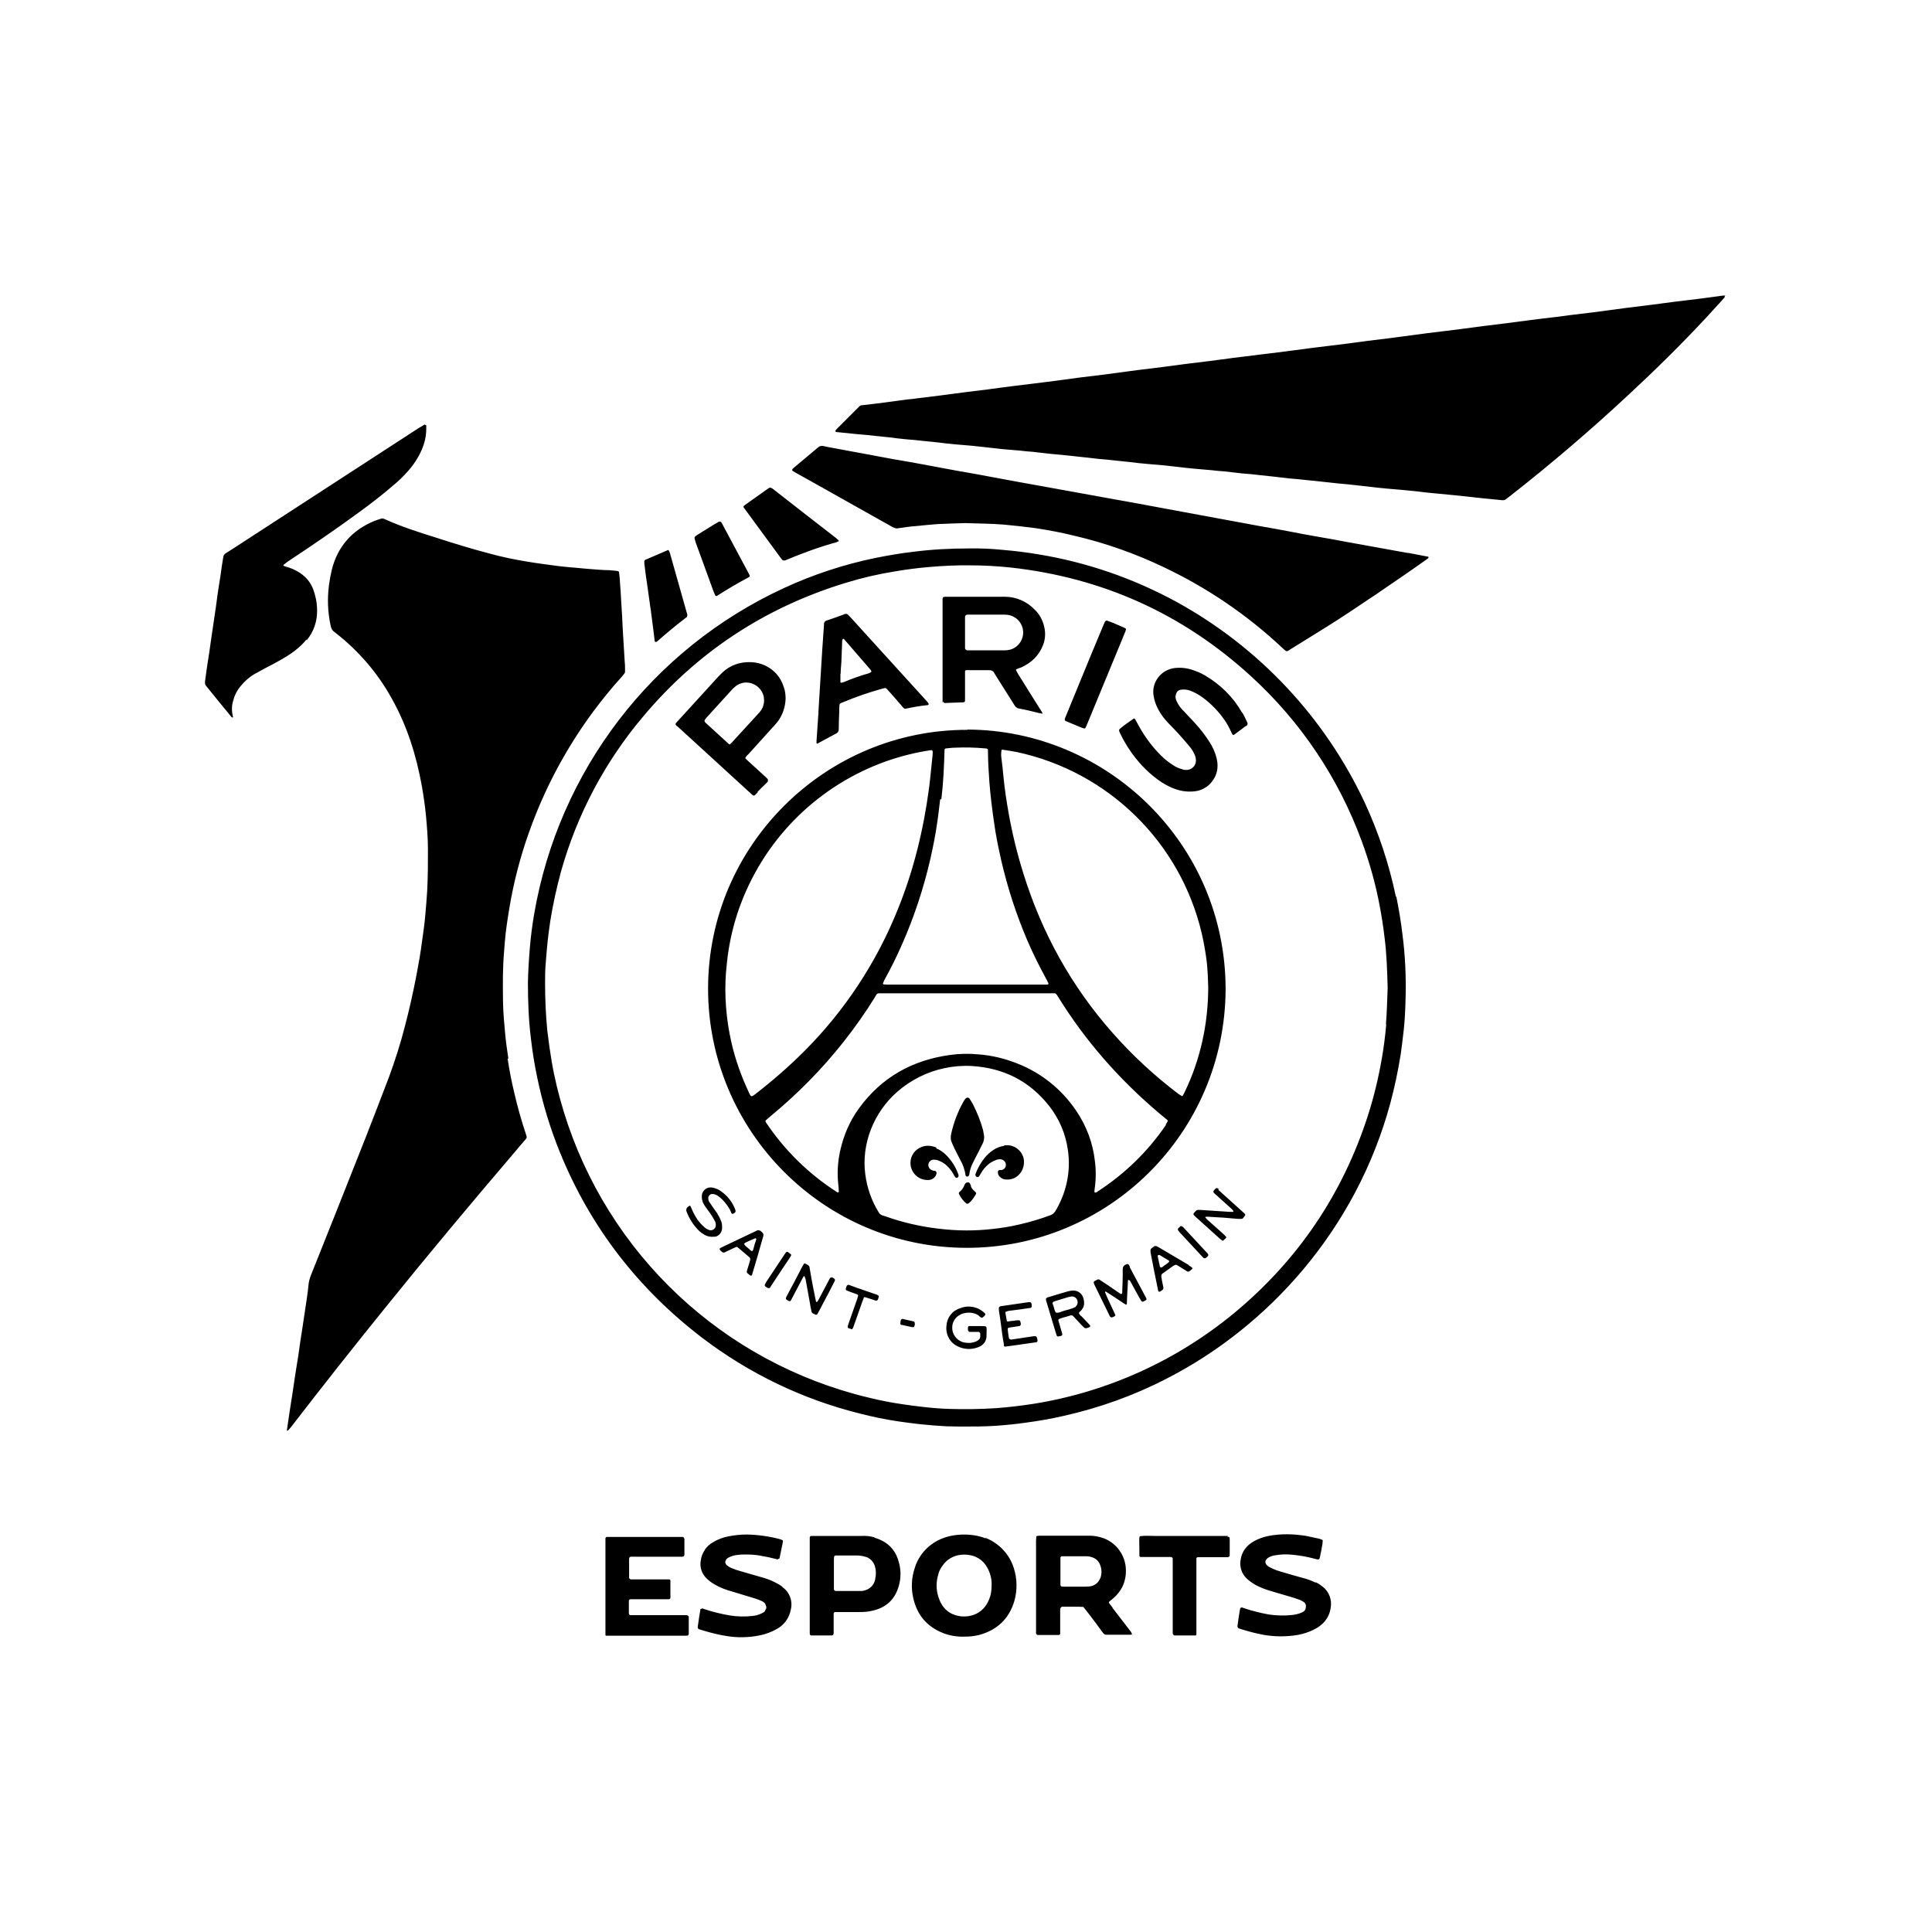 <svg viewBox="0 0 80 80" fill="none" xmlns="http://www.w3.org/2000/svg"><g clip-path="url(#clip0_1240_16639_psg)"><path d="M71.46 12.23C71.46 12.23 71.38 12.23 71.34 12.241C71.02 12.28 70.69 12.331 70.37 12.37C70.04 12.411 69.7 12.45 69.37 12.491C69.04 12.53 68.72 12.581 68.39 12.62C68.06 12.661 67.74 12.7 67.41 12.741C67.26 12.761 67.11 12.78 66.96 12.8C66.63 12.841 66.31 12.89 65.98 12.931C65.65 12.97 65.33 13.011 65 13.05C64.62 13.101 64.25 13.15 63.87 13.191L63.39 13.251C63.06 13.29 62.74 13.341 62.41 13.38C62.08 13.421 61.76 13.46 61.43 13.501C61.1 13.54 60.78 13.591 60.45 13.63C59.99 13.691 59.53 13.741 59.07 13.8C58.92 13.82 58.77 13.841 58.62 13.861C58.29 13.9 57.97 13.95 57.64 13.991C57.31 14.03 56.99 14.07 56.66 14.111C56.33 14.15 56.01 14.2 55.68 14.241C55.22 14.3 54.76 14.351 54.3 14.411C53.84 14.47 53.38 14.53 52.92 14.591C52.46 14.65 52 14.7 51.54 14.761C51.38 14.78 51.22 14.8 51.06 14.82C50.73 14.861 50.41 14.911 50.08 14.95C49.75 14.991 49.43 15.03 49.1 15.07C48.77 15.111 48.45 15.161 48.12 15.2C47.79 15.241 47.47 15.28 47.14 15.32C46.99 15.341 46.84 15.361 46.69 15.38C46.36 15.421 46.04 15.47 45.71 15.511C45.38 15.55 45.06 15.591 44.73 15.63C44.28 15.691 43.83 15.751 43.38 15.81C42.93 15.87 42.46 15.921 42 15.98C41.84 16 41.68 16.02 41.52 16.041C41.33 16.07 41.14 16.09 40.94 16.12C40.61 16.16 40.29 16.201 39.96 16.241C39.63 16.28 39.31 16.331 38.98 16.37C38.65 16.41 38.33 16.451 38 16.491C37.86 16.511 37.72 16.53 37.57 16.541C37.24 16.581 36.92 16.631 36.59 16.671C36.29 16.71 35.99 16.75 35.69 16.78C35.65 16.78 35.61 16.8 35.58 16.831C35.56 16.851 35.53 16.881 35.51 16.901L34.67 17.741C34.67 17.741 34.62 17.791 34.6 17.82C34.6 17.831 34.59 17.851 34.6 17.87C34.6 17.881 34.62 17.89 34.64 17.89C34.93 17.921 35.23 17.951 35.52 17.98C35.76 18 36.01 18.02 36.25 18.05C36.44 18.07 36.64 18.09 36.83 18.11C37.07 18.14 37.29 18.171 37.53 18.191C37.77 18.21 38.02 18.23 38.26 18.261C38.45 18.28 38.65 18.3 38.84 18.32C39.08 18.351 39.33 18.381 39.57 18.401C39.8 18.421 40.04 18.441 40.27 18.46C40.45 18.48 40.64 18.5 40.82 18.52C41.06 18.541 41.31 18.581 41.55 18.601C41.79 18.62 42.02 18.64 42.25 18.66C42.43 18.68 42.6 18.701 42.78 18.71C43.01 18.741 43.24 18.761 43.48 18.791C43.72 18.811 43.97 18.84 44.21 18.86C44.39 18.881 44.58 18.901 44.76 18.921C44.99 18.941 45.22 18.971 45.46 19C45.7 19.02 45.95 19.041 46.19 19.07C46.38 19.09 46.58 19.11 46.77 19.131C47.01 19.16 47.26 19.191 47.5 19.21C47.74 19.23 47.97 19.25 48.2 19.27C48.38 19.291 48.57 19.311 48.75 19.331C48.99 19.36 49.24 19.39 49.48 19.41C49.71 19.43 49.95 19.451 50.18 19.471C50.36 19.491 50.53 19.511 50.71 19.52C50.94 19.55 51.17 19.57 51.41 19.601C51.65 19.62 51.9 19.64 52.14 19.671C52.32 19.691 52.51 19.71 52.69 19.73C52.92 19.761 53.15 19.78 53.39 19.811C53.63 19.831 53.88 19.851 54.12 19.881C54.31 19.901 54.51 19.921 54.7 19.941C54.94 19.971 55.19 19.991 55.43 20.02C55.66 20.041 55.9 20.061 56.13 20.09C56.31 20.11 56.5 20.131 56.68 20.151C56.92 20.18 57.17 20.21 57.41 20.23C57.64 20.25 57.88 20.27 58.11 20.291C58.28 20.311 58.45 20.32 58.61 20.34C58.85 20.37 59.09 20.401 59.34 20.421C59.58 20.441 59.83 20.471 60.07 20.491C60.26 20.511 60.46 20.53 60.65 20.55C60.89 20.581 61.14 20.601 61.38 20.631C61.65 20.66 61.92 20.68 62.18 20.71C62.25 20.721 62.32 20.71 62.37 20.66C62.41 20.631 62.45 20.601 62.49 20.57C64.19 19.241 65.83 17.84 67.41 16.37C68.53 15.331 69.63 14.251 70.67 13.13C70.88 12.9 71.09 12.671 71.3 12.441C71.33 12.4 71.37 12.361 71.4 12.331C71.42 12.3 71.43 12.271 71.42 12.261C71.4 12.261 71.39 12.261 71.37 12.261L71.46 12.23ZM58.31 22.901L57.09 22.68L55.82 22.451C55.41 22.37 55.01 22.3 54.6 22.23C54.19 22.16 53.77 22.081 53.36 22C52.95 21.921 52.55 21.851 52.14 21.78C51.71 21.701 51.28 21.62 50.85 21.541L49.65 21.32L48.36 21.081L47.17 20.86L45.9 20.631L44.68 20.41L43.41 20.18C43 20.11 42.6 20.03 42.19 19.96C41.78 19.881 41.36 19.811 40.95 19.73C40.54 19.651 40.14 19.581 39.73 19.511C39.22 19.421 38.72 19.32 38.22 19.23C37.81 19.151 37.39 19.081 36.98 19.011C36.56 18.93 36.15 18.86 35.74 18.78C35.33 18.701 34.91 18.631 34.5 18.55C34.37 18.53 34.24 18.5 34.1 18.471C34.02 18.451 33.93 18.471 33.87 18.53C33.85 18.55 33.83 18.561 33.81 18.581L32.88 19.36C32.88 19.36 32.83 19.401 32.81 19.43C32.8 19.451 32.8 19.471 32.81 19.491C32.86 19.52 32.91 19.55 32.96 19.581C33.67 19.98 34.38 20.37 35.08 20.77C35.68 21.11 36.28 21.441 36.88 21.78C36.93 21.811 36.98 21.84 37.04 21.86C37.07 21.87 37.1 21.881 37.14 21.881C37.41 21.84 37.68 21.8 37.97 21.78C38.25 21.75 38.54 21.721 38.83 21.701C39.22 21.68 39.62 21.671 39.97 21.66C40.52 21.68 41.04 21.68 41.55 21.721C41.99 21.761 42.44 21.811 42.88 21.87C43.42 21.951 43.94 22.05 44.47 22.18C45.76 22.48 47.01 22.921 48.2 23.491C49.99 24.34 51.64 25.46 53.09 26.82C53.14 26.87 53.19 26.91 53.24 26.951C53.26 26.96 53.29 26.971 53.31 26.96C53.36 26.93 53.41 26.91 53.46 26.87C53.95 26.561 54.45 26.261 54.94 25.951C55.55 25.57 56.15 25.171 56.74 24.77C56.89 24.671 57.05 24.57 57.2 24.46C57.83 24.03 58.46 23.601 59.09 23.151C59.11 23.14 59.13 23.12 59.15 23.101C59.15 23.101 59.15 23.09 59.15 23.081C59.15 23.061 59.15 23.05 59.13 23.05C58.85 23 58.57 22.941 58.29 22.89L58.31 22.901ZM12.7 26.511C12.99 26.16 13.14 25.721 13.13 25.27C13.13 24.971 13.07 24.68 12.97 24.401C12.88 24.171 12.74 23.971 12.54 23.811C12.37 23.671 12.17 23.57 11.96 23.5C11.89 23.48 11.82 23.46 11.74 23.43C11.74 23.43 11.73 23.39 11.74 23.39C11.8 23.34 11.86 23.3 11.92 23.25C12.92 22.59 13.9 21.921 14.87 21.21C15.35 20.86 15.83 20.491 16.28 20.101C16.5 19.921 16.71 19.721 16.9 19.5C17.13 19.241 17.32 18.951 17.46 18.631C17.58 18.36 17.65 18.061 17.65 17.761C17.65 17.741 17.65 17.68 17.65 17.62C17.65 17.62 17.65 17.62 17.65 17.61C17.65 17.601 17.63 17.61 17.62 17.601C17.61 17.601 17.61 17.581 17.59 17.581C17.59 17.581 17.59 17.581 17.58 17.581C17.51 17.62 17.44 17.671 17.36 17.71L10.2 22.36C9.91 22.55 9.62 22.741 9.33 22.921C9.29 22.951 9.26 22.991 9.25 23.041C9.23 23.171 9.21 23.291 9.19 23.41C9.15 23.701 9.11 23.991 9.06 24.28C9.04 24.41 9.02 24.55 9 24.68C8.98 24.831 8.96 24.98 8.94 25.131C8.88 25.541 8.82 25.951 8.76 26.351C8.7 26.78 8.64 27.201 8.57 27.631C8.54 27.82 8.52 28.02 8.49 28.21C8.48 28.291 8.49 28.36 8.55 28.421C8.89 28.84 9.23 29.261 9.57 29.671C9.58 29.691 9.61 29.71 9.63 29.71C9.66 29.71 9.65 29.671 9.64 29.651C9.59 29.441 9.59 29.21 9.66 29C9.72 28.77 9.83 28.561 9.99 28.381C10.14 28.201 10.32 28.041 10.52 27.921C10.67 27.84 10.81 27.761 10.96 27.68C11.19 27.561 11.42 27.441 11.65 27.311C11.84 27.201 12.03 27.081 12.2 26.951C12.38 26.811 12.55 26.66 12.69 26.48L12.7 26.511ZM32.39 65.701C32.3 65.63 32.21 65.581 32.11 65.531C31.94 65.441 31.76 65.371 31.57 65.32L30.7 65.07C30.55 65.031 30.41 64.981 30.27 64.921C30.2 64.891 30.14 64.85 30.08 64.8C30.06 64.781 30.05 64.751 30.04 64.721C30.04 64.71 30.03 64.701 30.03 64.68C30.03 64.66 30.04 64.641 30.05 64.63C30.05 64.611 30.06 64.581 30.08 64.561C30.1 64.54 30.12 64.531 30.14 64.51C30.21 64.471 30.28 64.441 30.35 64.421C30.46 64.391 30.58 64.38 30.7 64.371C31 64.361 31.31 64.371 31.6 64.441C31.8 64.471 31.99 64.52 32.19 64.57C32.19 64.57 32.19 64.57 32.2 64.57C32.22 64.57 32.23 64.55 32.25 64.54C32.26 64.54 32.28 64.54 32.28 64.52C32.31 64.371 32.34 64.221 32.37 64.081C32.39 64.001 32.4 63.92 32.42 63.831C32.42 63.8 32.42 63.781 32.39 63.77C32.34 63.751 32.3 63.73 32.25 63.721C31.82 63.611 31.37 63.55 30.92 63.541C30.66 63.541 30.4 63.571 30.15 63.62C29.94 63.66 29.73 63.74 29.54 63.85C29.54 63.85 29.54 63.85 29.53 63.861C29.39 63.931 29.28 64.04 29.19 64.16C29.19 64.16 29.19 64.16 29.19 64.171C29.1 64.3 29.04 64.451 29.02 64.6C28.96 64.891 29.06 65.18 29.28 65.38C29.39 65.481 29.51 65.57 29.65 65.641C29.85 65.751 30.06 65.831 30.28 65.891C30.61 65.99 30.94 66.091 31.27 66.191C31.37 66.221 31.46 66.26 31.55 66.3C31.6 66.32 31.65 66.361 31.69 66.41C31.69 66.421 31.69 66.43 31.7 66.451C31.72 66.49 31.74 66.54 31.73 66.591C31.73 66.611 31.71 66.63 31.7 66.65C31.68 66.691 31.67 66.731 31.64 66.751C31.58 66.79 31.51 66.82 31.44 66.85C31.36 66.88 31.28 66.9 31.19 66.91C30.86 66.951 30.53 66.941 30.21 66.891C29.87 66.831 29.53 66.751 29.2 66.641C29.16 66.63 29.12 66.611 29.08 66.6C29.08 66.6 29.07 66.6 29.06 66.6C29.06 66.6 29.06 66.611 29.04 66.621C29.02 66.621 29.01 66.621 29 66.63C29 66.63 29 66.65 29 66.66C28.98 66.76 28.97 66.861 28.95 66.96C28.93 67.1 28.91 67.24 28.89 67.38C28.89 67.41 28.91 67.451 28.94 67.46C29 67.481 29.07 67.501 29.13 67.52C29.43 67.611 29.75 67.691 30.06 67.74C30.52 67.82 30.99 67.811 31.44 67.721C31.7 67.671 31.94 67.581 32.17 67.451C32.48 67.281 32.69 66.981 32.75 66.63C32.83 66.281 32.69 65.921 32.4 65.721L32.39 65.701ZM28.43 66.88C28.36 66.88 28.3 66.88 28.23 66.88H26.33C26.26 66.88 26.18 66.88 26.11 66.88C26.08 66.88 26.05 66.861 26.04 66.82V66.26C26.04 66.26 26.08 66.221 26.1 66.221C26.18 66.221 26.25 66.221 26.33 66.221H27.52C27.58 66.221 27.64 66.221 27.7 66.221C27.73 66.221 27.76 66.191 27.76 66.16C27.76 65.971 27.76 65.77 27.76 65.581C27.76 65.54 27.76 65.501 27.76 65.451C27.76 65.421 27.74 65.4 27.71 65.4C27.66 65.4 27.61 65.4 27.56 65.4H26.12C26.12 65.4 26.06 65.38 26.05 65.341C26.05 65.3 26.05 65.26 26.05 65.21V64.76C26.05 64.41 26.01 64.46 26.37 64.46H28.24C28.31 64.46 28.34 64.43 28.34 64.371V63.711C28.34 63.7 28.32 63.7 28.32 63.691C28.31 63.67 28.31 63.641 28.28 63.641C28.25 63.641 28.21 63.641 28.18 63.641H25.25C25.25 63.641 25.16 63.641 25.12 63.641C25.1 63.641 25.08 63.67 25.07 63.691C25.07 63.761 25.07 63.821 25.07 63.891C25.07 64.49 25.07 65.091 25.07 65.68V67.52C25.07 67.581 25.07 67.641 25.07 67.701C25.07 67.721 25.09 67.731 25.1 67.731C25.16 67.731 25.22 67.731 25.28 67.731H28.41C28.49 67.731 28.52 67.71 28.52 67.63V66.99C28.52 66.99 28.52 66.96 28.52 66.941C28.51 66.921 28.49 66.9 28.47 66.891L28.43 66.88ZM32.35 23.131C32.35 23.131 32.38 23.171 32.4 23.191C32.42 23.201 32.45 23.21 32.47 23.21C32.49 23.21 32.5 23.21 32.52 23.201C33.21 22.91 33.92 22.651 34.64 22.451C34.67 22.441 34.7 22.421 34.73 22.41C34.73 22.41 34.73 22.401 34.73 22.39C34.73 22.39 34.73 22.39 34.73 22.381C34.69 22.34 34.66 22.311 34.62 22.28C33.76 21.61 32.9 20.951 32.05 20.28C32.02 20.25 31.98 20.23 31.95 20.21C31.94 20.21 31.92 20.201 31.9 20.191C31.88 20.191 31.87 20.191 31.85 20.201C31.83 20.21 31.81 20.23 31.79 20.241L30.86 20.901C30.86 20.901 30.82 20.93 30.8 20.951C30.78 20.971 30.78 21 30.8 21.02C30.8 21.03 30.82 21.05 30.83 21.061L32.37 23.16L32.35 23.131ZM21.05 43.831C21 43.501 20.95 43.16 20.92 42.831C20.88 42.401 20.84 41.971 20.83 41.541C20.82 40.84 20.81 40.141 20.87 39.441C20.89 39.17 20.91 38.901 20.94 38.63C21 38.141 21.08 37.651 21.17 37.16C21.37 36.13 21.65 35.13 22.02 34.151C22.65 32.461 23.52 30.87 24.59 29.43C24.95 28.951 25.33 28.48 25.73 28.041C25.78 27.98 25.81 27.951 25.83 27.921C25.9 27.84 25.88 27.831 25.88 27.631C25.88 27.561 25.88 27.491 25.87 27.43C25.84 26.991 25.82 26.561 25.79 26.12C25.77 25.701 25.75 25.28 25.72 24.86C25.71 24.61 25.69 24.36 25.67 24.101C25.67 23.98 25.65 23.87 25.64 23.75C25.64 23.66 25.62 23.651 25.54 23.64C25.44 23.631 25.34 23.62 25.24 23.61C25.09 23.61 24.94 23.601 24.79 23.59C24.48 23.57 24.17 23.541 23.86 23.511C23.62 23.491 23.37 23.471 23.13 23.441C22.7 23.381 22.28 23.331 21.86 23.261C21.31 23.171 20.77 23.061 20.23 22.91C19.51 22.721 18.79 22.5 18.08 22.27C17.35 22.041 16.62 21.811 15.92 21.491C15.87 21.471 15.82 21.46 15.77 21.48C15.67 21.511 15.58 21.541 15.48 21.581C15.03 21.77 14.65 22.03 14.36 22.37C14.07 22.701 13.86 23.11 13.74 23.59C13.69 23.8 13.65 24.02 13.62 24.241C13.55 24.791 13.57 25.351 13.69 25.901C13.71 25.98 13.72 26.02 13.74 26.05C13.77 26.101 13.8 26.14 13.9 26.21C14.85 26.951 15.64 27.87 16.22 28.921C16.86 30.061 17.24 31.28 17.47 32.56C17.54 32.971 17.6 33.37 17.64 33.791C17.68 34.24 17.72 34.7 17.72 35.151C17.72 35.721 17.72 36.291 17.69 36.87C17.67 37.211 17.64 37.55 17.61 37.901C17.58 38.251 17.53 38.6 17.48 38.95C17.42 39.42 17.34 39.88 17.25 40.35C17.11 41.081 16.95 41.8 16.76 42.52C16.58 43.221 16.36 43.91 16.11 44.59C15.78 45.45 15.45 46.321 15.11 47.181C14.37 49.05 13.63 50.92 12.88 52.791C12.82 52.941 12.78 53.09 12.77 53.251C12.75 53.431 12.73 53.62 12.7 53.8C12.64 54.2 12.58 54.6 12.52 55.001C12.46 55.38 12.4 55.77 12.35 56.151C12.33 56.281 12.31 56.401 12.29 56.52C12.23 56.891 12.17 57.27 12.12 57.641C12.08 57.91 12.03 58.191 11.99 58.471C11.95 58.721 11.92 58.971 11.88 59.221C11.88 59.221 11.88 59.23 11.88 59.24C11.9 59.24 11.92 59.24 11.93 59.23C11.99 59.17 12.04 59.1 12.09 59.041C13.36 57.391 14.65 55.761 15.96 54.141C17.71 51.971 19.5 49.831 21.31 47.711C21.46 47.531 21.61 47.35 21.77 47.17C21.81 47.13 21.82 47.081 21.8 47.031C21.6 46.441 21.43 45.84 21.29 45.23C21.18 44.77 21.09 44.31 21.02 43.84L21.05 43.831ZM57.8 37.13C57.52 35.781 57.08 34.461 56.5 33.211C54.85 29.701 52.13 26.8 48.73 24.93C46.94 23.951 45 23.28 42.98 22.951C42.5 22.87 42.01 22.811 41.53 22.77C41.06 22.721 40.58 22.701 40.11 22.71C39.34 22.71 38.57 22.75 37.8 22.851C37.28 22.91 36.77 23 36.26 23.101C34.95 23.37 33.67 23.791 32.46 24.351C27 26.87 23.14 31.91 22.12 37.84C22.04 38.3 21.98 38.77 21.94 39.24C21.9 39.73 21.87 40.211 21.86 40.7C21.86 41.48 21.89 42.27 21.99 43.05C22.05 43.581 22.14 44.12 22.25 44.641C22.47 45.7 22.79 46.751 23.2 47.751C24.46 50.831 26.43 53.37 29.07 55.391C31.01 56.87 33.23 57.941 35.6 58.531C36.14 58.67 36.68 58.781 37.23 58.861C37.51 58.901 37.8 58.941 38.08 58.971C38.45 59.011 38.82 59.041 39.19 59.06C39.38 59.06 39.58 59.071 39.77 59.071C40.25 59.071 40.73 59.071 41.21 59.041C41.63 59.011 42.05 58.971 42.47 58.91C43 58.84 43.52 58.751 44.04 58.63C45.51 58.3 46.94 57.791 48.28 57.1C52.52 54.941 56.16 50.901 57.57 45.681C57.75 45.011 57.89 44.34 58 43.66C58.05 43.31 58.09 42.961 58.13 42.611C58.17 42.221 58.19 41.821 58.2 41.42C58.23 40.501 58.19 39.581 58.07 38.67C58.01 38.151 57.92 37.641 57.82 37.13H57.8ZM57.4 42.42C57.36 42.891 57.3 43.361 57.22 43.821C57.08 44.63 56.89 45.42 56.64 46.2C55.59 49.45 53.75 52.17 51.13 54.35C48.74 56.331 45.86 57.641 42.79 58.13C42.27 58.211 41.76 58.27 41.23 58.31C40.59 58.35 39.95 58.361 39.31 58.34C38.96 58.331 38.6 58.3 38.25 58.261C37.97 58.23 37.68 58.191 37.4 58.151C36.92 58.081 36.44 57.99 35.96 57.87C29.95 56.431 25.15 51.931 23.34 46.02C23.13 45.331 22.96 44.641 22.84 43.931C22.77 43.511 22.71 43.081 22.66 42.651C22.6 42.011 22.57 41.37 22.57 40.73C22.57 40.441 22.57 40.151 22.6 39.85C22.62 39.55 22.65 39.251 22.68 38.941C22.71 38.66 22.75 38.391 22.79 38.111C22.9 37.431 23.05 36.751 23.23 36.09C23.89 33.73 25.05 31.541 26.63 29.671C28.87 27 31.67 25.16 35 24.14C35.68 23.93 36.37 23.77 37.06 23.66C37.52 23.581 37.99 23.52 38.46 23.48C39.03 23.43 39.6 23.401 40.18 23.41C40.74 23.41 41.29 23.441 41.85 23.5C45.66 23.921 48.98 25.421 51.8 28C53.86 29.881 55.43 32.221 56.39 34.84C56.71 35.711 56.96 36.6 57.13 37.511C57.21 37.941 57.28 38.37 57.33 38.81C57.42 39.501 57.44 40.191 57.46 40.901C57.44 41.391 57.43 41.891 57.39 42.401L57.4 42.42ZM46.08 66.581C46.03 66.52 45.99 66.46 45.94 66.4C45.91 66.361 45.91 66.341 45.94 66.311C45.97 66.281 46.01 66.26 46.04 66.231C46.44 65.91 46.64 65.49 46.62 64.981C46.6 64.41 46.24 63.901 45.71 63.7C45.52 63.63 45.32 63.59 45.12 63.59H43.07C43.07 63.59 42.98 63.59 42.94 63.6C42.92 63.6 42.91 63.62 42.91 63.63C42.91 63.691 42.9 63.751 42.9 63.81V67.371C42.9 67.43 42.9 67.49 42.9 67.55V67.63C42.9 67.671 42.94 67.701 42.98 67.701H43.82C43.82 67.701 43.83 67.701 43.84 67.701C43.88 67.701 43.91 67.66 43.9 67.621V66.611C43.9 66.611 43.94 66.531 43.98 66.531H44.51C44.63 66.531 44.75 66.531 44.86 66.54C44.93 66.63 45.01 66.721 45.08 66.82C45.28 67.081 45.48 67.341 45.67 67.611C45.71 67.671 45.77 67.701 45.84 67.691H46.8C46.8 67.691 46.85 67.691 46.87 67.68C46.87 67.68 46.87 67.671 46.87 67.66C46.86 67.63 46.85 67.6 46.83 67.57C46.57 67.24 46.32 66.9 46.06 66.57L46.08 66.581ZM45.55 65.361C45.48 65.55 45.31 65.671 45.11 65.691C45.05 65.691 44.99 65.701 44.93 65.701H44C43.94 65.701 43.91 65.671 43.91 65.611V65.061C43.91 64.88 43.91 64.691 43.91 64.501C43.91 64.471 43.94 64.441 43.97 64.441C44 64.441 44.04 64.441 44.07 64.441H44.93C45.01 64.441 45.1 64.441 45.18 64.471C45.35 64.51 45.49 64.63 45.55 64.79C45.63 64.981 45.63 65.191 45.55 65.38V65.361ZM40.81 63.7C40.29 63.49 39.55 63.49 39.03 63.7C38.48 63.91 38.05 64.361 37.88 64.921C37.74 65.331 37.72 65.77 37.82 66.191C37.98 66.88 38.39 67.361 39.05 67.621C39.33 67.731 39.64 67.781 39.94 67.77C40.14 67.77 40.34 67.751 40.54 67.701C41.28 67.501 41.78 67.04 42 66.3C42.13 65.85 42.12 65.371 41.98 64.93C41.8 64.361 41.37 63.901 40.81 63.681V63.7ZM41.06 65.65C41.06 65.831 41.04 66.02 40.97 66.191C40.95 66.251 40.92 66.311 40.89 66.371C40.63 66.841 40.16 66.981 39.74 66.921C39.27 66.85 38.98 66.55 38.85 66.1C38.76 65.811 38.76 65.501 38.85 65.201C38.88 65.07 38.94 64.951 39.02 64.841C39.19 64.581 39.48 64.41 39.79 64.38C39.97 64.361 40.14 64.38 40.31 64.43C40.54 64.51 40.73 64.66 40.85 64.861C40.97 65.05 41.04 65.27 41.06 65.501C41.06 65.55 41.06 65.6 41.06 65.65ZM54.49 65.54C54.31 65.451 54.12 65.38 53.92 65.331C53.63 65.251 53.34 65.171 53.05 65.081C52.9 65.04 52.76 64.99 52.63 64.921C52.56 64.891 52.49 64.85 52.44 64.79C52.39 64.731 52.38 64.65 52.43 64.581C52.45 64.55 52.48 64.531 52.5 64.51C52.58 64.46 52.66 64.43 52.75 64.41C53.01 64.361 53.27 64.35 53.53 64.38C53.83 64.41 54.13 64.46 54.42 64.54C54.46 64.55 54.5 64.561 54.54 64.57C54.6 64.581 54.64 64.57 54.65 64.501C54.69 64.311 54.73 64.121 54.76 63.931C54.76 63.891 54.77 63.85 54.77 63.8C54.77 63.781 54.77 63.77 54.75 63.761C54.7 63.74 54.66 63.721 54.61 63.711C54.5 63.681 54.39 63.67 54.28 63.641C54.17 63.62 54.07 63.59 53.96 63.581C53.74 63.55 53.51 63.531 53.29 63.531C53.04 63.531 52.78 63.55 52.53 63.6C52.32 63.641 52.12 63.711 51.94 63.81C51.63 63.98 51.42 64.231 51.37 64.6C51.34 64.74 51.36 64.88 51.4 65.01C51.44 65.141 51.52 65.26 51.62 65.361C51.74 65.471 51.87 65.561 52.01 65.641C52.2 65.74 52.41 65.82 52.62 65.88C52.9 65.96 53.18 66.05 53.47 66.13C53.58 66.16 53.69 66.201 53.8 66.24C53.86 66.26 53.92 66.3 53.98 66.331C54.03 66.361 54.05 66.4 54.07 66.451C54.08 66.481 54.08 66.52 54.07 66.55C54.07 66.57 54.07 66.6 54.06 66.621C54.04 66.671 54.01 66.721 53.96 66.74C53.91 66.77 53.86 66.79 53.8 66.811C53.71 66.841 53.62 66.861 53.53 66.871C53.19 66.91 52.86 66.9 52.52 66.85C52.2 66.79 51.88 66.71 51.57 66.611C51.52 66.591 51.47 66.581 51.43 66.561C51.4 66.561 51.36 66.57 51.35 66.611C51.33 66.71 51.32 66.811 51.3 66.91C51.28 67.05 51.26 67.191 51.24 67.331C51.24 67.371 51.26 67.421 51.3 67.43C51.58 67.52 51.86 67.6 52.15 67.66C52.6 67.76 53.05 67.781 53.51 67.731C53.81 67.701 54.11 67.621 54.38 67.49C54.48 67.441 54.57 67.391 54.66 67.32C54.9 67.141 55.06 66.88 55.1 66.581C55.16 66.251 55.04 65.91 54.77 65.701C54.68 65.63 54.58 65.561 54.47 65.51L54.49 65.54ZM36.22 63.66C36.05 63.611 35.87 63.59 35.69 63.6H33.67C33.67 63.6 33.62 63.6 33.59 63.6C33.56 63.6 33.53 63.63 33.53 63.66C33.53 63.721 33.53 63.781 33.53 63.84V65.66V67.641C33.53 67.691 33.56 67.721 33.6 67.721H34.43C34.49 67.721 34.52 67.691 34.52 67.621V67.191C34.52 67.061 34.52 66.941 34.52 66.811C34.52 66.781 34.55 66.751 34.58 66.751H34.66C34.97 66.751 35.28 66.751 35.6 66.751C35.77 66.751 35.94 66.74 36.1 66.701C36.68 66.581 37.06 66.24 37.22 65.66C37.31 65.341 37.31 65.01 37.22 64.691C37.08 64.15 36.73 63.821 36.2 63.67L36.22 63.66ZM36.24 65.4C36.19 65.63 36.03 65.831 35.69 65.88C35.66 65.88 35.62 65.88 35.59 65.88H34.61C34.57 65.88 34.53 65.85 34.53 65.8C34.53 65.76 34.53 65.71 34.53 65.671V65.141C34.53 64.96 34.53 64.77 34.53 64.591C34.53 64.55 34.53 64.501 34.54 64.46C34.54 64.43 34.57 64.421 34.59 64.41C34.62 64.41 34.66 64.41 34.69 64.41H35.47C35.58 64.41 35.69 64.421 35.79 64.451C36 64.49 36.17 64.65 36.23 64.861C36.28 65.031 36.28 65.21 36.24 65.38V65.4ZM50.86 63.6H49.07C48.65 63.6 48.23 63.6 47.81 63.6C47.61 63.6 47.41 63.581 47.21 63.611C47.21 63.611 47.2 63.611 47.19 63.63C47.17 63.66 47.17 63.77 47.18 64.24V64.371C47.18 64.371 47.18 64.4 47.18 64.421C47.18 64.441 47.2 64.471 47.23 64.471C47.29 64.471 47.35 64.471 47.41 64.471H48.5C48.5 64.471 48.56 64.501 48.56 64.531C48.56 64.611 48.56 64.68 48.56 64.76V67.641C48.56 67.641 48.59 67.721 48.63 67.721H49.49H49.51C49.52 67.71 49.54 67.701 49.54 67.68C49.54 67.6 49.54 67.531 49.54 67.451V64.751C49.54 64.671 49.54 64.6 49.54 64.52C49.54 64.51 49.57 64.481 49.59 64.481C49.64 64.481 49.69 64.481 49.74 64.481H50.85C50.85 64.481 50.85 64.471 50.86 64.471C50.89 64.471 50.92 64.441 50.92 64.41C50.92 64.361 50.92 64.311 50.92 64.26V63.73C50.92 63.651 50.9 63.63 50.81 63.63L50.86 63.6ZM26.94 25.201C26.98 25.511 27.02 25.82 27.06 26.131C27.07 26.241 27.09 26.351 27.1 26.46C27.1 26.491 27.1 26.511 27.11 26.541C27.11 26.561 27.13 26.581 27.15 26.581C27.17 26.581 27.19 26.581 27.21 26.561C27.6 26.221 27.99 25.89 28.4 25.581C28.41 25.581 28.43 25.561 28.44 25.55C28.45 25.53 28.46 25.511 28.46 25.48C28.46 25.451 28.46 25.41 28.44 25.381C28.21 24.55 27.97 23.73 27.74 22.901C27.73 22.86 27.71 22.82 27.69 22.791C27.68 22.78 27.66 22.77 27.65 22.78C27.55 22.82 27.45 22.87 27.35 22.91C27.14 23 26.93 23.09 26.72 23.18C26.7 23.191 26.69 23.21 26.68 23.241C26.68 23.27 26.68 23.3 26.68 23.331C26.72 23.66 26.76 23.98 26.81 24.291C26.85 24.601 26.9 24.91 26.94 25.221V25.201ZM28.8 22.441C29.05 23.131 29.3 23.811 29.55 24.5C29.57 24.55 29.6 24.61 29.62 24.66C29.63 24.671 29.65 24.68 29.66 24.68C29.68 24.68 29.69 24.68 29.71 24.66C30.13 24.39 30.56 24.14 30.99 23.91C31 23.91 31.02 23.89 31.03 23.881C31.04 23.87 31.05 23.851 31.04 23.831C31.03 23.8 31.02 23.77 31 23.741C30.64 23.061 30.27 22.381 29.91 21.701C29.89 21.671 29.88 21.64 29.86 21.62C29.86 21.61 29.83 21.601 29.82 21.601C29.8 21.601 29.79 21.601 29.77 21.601C29.69 21.651 29.61 21.691 29.53 21.741C29.31 21.881 29.09 22.011 28.87 22.151C28.73 22.241 28.75 22.25 28.79 22.401C28.79 22.421 28.8 22.43 28.81 22.451L28.8 22.441ZM40.06 30.221C34.18 30.21 29.33 35.001 29.32 40.92C29.31 46.81 34.09 51.66 40.02 51.67C45.87 51.681 50.73 46.941 50.75 40.95C50.74 34.931 45.84 30.23 40.06 30.21V30.221ZM38.98 33.09C39.06 32.431 39.09 31.761 39.11 31.101C39.11 31.081 39.11 31.07 39.11 31.05C39.11 31.02 39.14 30.991 39.17 30.991C39.29 30.98 39.42 30.96 39.55 30.96C39.97 30.941 40.39 30.951 40.81 30.991C40.84 30.991 40.86 30.991 40.88 31.011C40.9 31.011 40.91 31.03 40.91 31.05C40.91 31.07 40.91 31.101 40.91 31.12C40.91 31.55 40.94 31.98 40.97 32.41C40.99 32.681 41.02 32.941 41.05 33.211C41.08 33.48 41.12 33.761 41.16 34.041C41.23 34.571 41.34 35.1 41.46 35.63C41.72 36.761 42.08 37.861 42.53 38.92C42.77 39.48 43.04 40.02 43.33 40.55C43.36 40.6 43.38 40.651 43.41 40.711C43.43 40.74 43.41 40.77 43.36 40.77H36.81C36.73 40.77 36.66 40.77 36.58 40.761C36.58 40.761 36.56 40.73 36.56 40.721C36.58 40.67 36.6 40.63 36.62 40.581C36.88 40.111 37.12 39.63 37.34 39.13C37.85 37.98 38.25 36.77 38.53 35.541C38.64 35.05 38.74 34.55 38.81 34.05C38.86 33.73 38.89 33.41 38.93 33.1L38.98 33.09ZM31.13 45.391C31.13 45.391 31.1 45.391 31.09 45.38C31.07 45.35 31.05 45.331 31.04 45.3C30.71 44.611 30.45 43.891 30.28 43.141C30.07 42.2 29.99 41.24 30.06 40.281C30.09 39.961 30.12 39.641 30.17 39.331C30.28 38.66 30.45 38.001 30.7 37.361C31.75 34.63 33.94 32.501 36.7 31.52C37.3 31.311 37.93 31.151 38.56 31.061C38.59 31.061 38.61 31.081 38.62 31.101V31.23C38.57 31.68 38.53 32.16 38.47 32.63C38.24 34.361 37.83 36.05 37.17 37.67C36.29 39.861 34.97 41.861 33.3 43.531C32.66 44.17 31.98 44.761 31.27 45.31C31.23 45.34 31.19 45.37 31.14 45.391H31.13ZM43.67 50.181C43.64 50.24 43.58 50.281 43.52 50.31C43.09 50.471 42.66 50.6 42.22 50.7C41.84 50.791 41.46 50.85 41.08 50.891C40.73 50.931 40.37 50.95 40.02 50.95C39.62 50.95 39.21 50.92 38.81 50.87C38.07 50.781 37.35 50.611 36.65 50.361C36.62 50.35 36.59 50.34 36.55 50.331C36.48 50.31 36.41 50.261 36.38 50.191C36.09 49.721 35.9 49.181 35.83 48.63C35.66 47.37 36.18 46.06 37.15 45.211C37.71 44.721 38.39 44.38 39.11 44.23C39.48 44.151 39.86 44.12 40.24 44.141C41.54 44.221 42.62 44.751 43.44 45.791C43.86 46.321 44.13 46.961 44.22 47.63C44.35 48.52 44.15 49.431 43.67 50.2V50.181ZM48.28 46.581C47.53 47.681 46.57 48.611 45.46 49.331C45.43 49.361 45.39 49.38 45.35 49.38C45.33 49.38 45.32 49.38 45.32 49.35C45.32 49.331 45.32 49.3 45.32 49.281C45.38 48.891 45.39 48.49 45.34 48.1C45.26 47.34 44.99 46.62 44.56 45.99C43.96 45.1 43.11 44.42 42.11 44.031C41.6 43.831 41.07 43.7 40.52 43.66C40.13 43.62 39.74 43.63 39.36 43.681C37.79 43.891 36.51 44.6 35.57 45.891C35.19 46.41 34.93 47.011 34.79 47.651C34.69 48.1 34.66 48.571 34.71 49.031C34.72 49.12 34.73 49.2 34.73 49.281C34.73 49.31 34.75 49.35 34.71 49.37C34.68 49.38 34.66 49.37 34.64 49.35C33.49 48.611 32.5 47.641 31.74 46.511C31.73 46.49 31.71 46.471 31.7 46.45C31.7 46.431 31.7 46.42 31.7 46.401C31.75 46.35 31.81 46.3 31.87 46.251C32.44 45.781 32.99 45.281 33.51 44.751C34.53 43.711 35.44 42.56 36.21 41.321C36.34 41.111 36.28 41.13 36.55 41.13H43.45C43.53 41.13 43.6 41.13 43.68 41.13C43.7 41.13 43.73 41.151 43.74 41.17C43.77 41.2 43.79 41.24 43.81 41.27C44.94 43.1 46.34 44.691 47.98 46.081L48.33 46.37C48.36 46.391 48.36 46.431 48.34 46.45C48.32 46.49 48.3 46.52 48.27 46.56L48.28 46.581ZM48.97 45.38C48.97 45.38 48.94 45.391 48.93 45.38C48.89 45.35 48.84 45.331 48.8 45.3C47.81 44.55 46.9 43.711 46.08 42.781C44.36 40.84 43.14 38.63 42.37 36.151C42.12 35.35 41.92 34.531 41.77 33.7C41.68 33.191 41.6 32.67 41.55 32.151C41.53 31.91 41.5 31.66 41.47 31.421C41.45 31.3 41.45 31.191 41.47 31.07C41.47 31.05 41.49 31.041 41.5 31.041C41.7 31.07 41.9 31.101 42.1 31.14C45.89 31.951 48.87 34.87 49.76 38.641C49.85 39.031 49.92 39.431 49.97 39.831C50.01 40.2 50.02 40.571 50.03 40.87C50.03 42.38 49.71 43.87 49.05 45.23C49.03 45.281 49 45.321 48.98 45.361L48.97 45.38ZM39.05 29.03C39.05 29.07 39.08 29.11 39.13 29.11L39.89 29.081H39.91C39.93 29.061 39.96 29.05 39.96 29.03C39.96 28.98 39.96 28.93 39.96 28.881V28C39.96 27.93 39.96 27.87 39.96 27.8C39.96 27.77 39.98 27.75 40.01 27.75C40.04 27.75 40.08 27.741 40.11 27.75C40.4 27.75 40.68 27.75 40.97 27.75C41.06 27.75 41.14 27.791 41.17 27.87C41.2 27.91 41.22 27.96 41.25 28L41.95 29.11C41.98 29.16 42.01 29.21 42.05 29.261C42.07 29.28 42.1 29.3 42.13 29.32C42.15 29.32 42.18 29.34 42.2 29.34C42.48 29.39 42.76 29.46 43.04 29.53C43.07 29.53 43.11 29.541 43.14 29.55C43.14 29.55 43.15 29.55 43.16 29.55C43.16 29.541 43.17 29.52 43.16 29.511C43.12 29.441 43.08 29.381 43.04 29.32L42.17 27.93C42.14 27.87 42.1 27.811 42.07 27.75C42.07 27.741 42.07 27.721 42.09 27.71C42.15 27.68 42.21 27.66 42.28 27.64C42.7 27.451 43.02 27.151 43.19 26.71C43.29 26.46 43.3 26.18 43.23 25.921C43.17 25.671 43.04 25.43 42.85 25.25C42.53 24.91 42.08 24.71 41.61 24.71H39.18C39.18 24.71 39.11 24.71 39.08 24.721C39.05 24.721 39.04 24.75 39.03 24.77C39.03 24.851 39.03 24.921 39.03 25V28.87C39.03 28.951 39.03 29.02 39.03 29.101L39.05 29.03ZM39.96 25.59V25.541C39.96 25.491 40 25.451 40.06 25.451H41.55C41.61 25.451 41.67 25.451 41.73 25.46C42.02 25.5 42.26 25.71 42.34 25.991C42.45 26.381 42.22 26.791 41.83 26.901C41.75 26.921 41.67 26.93 41.58 26.93H40.04C40.04 26.93 39.96 26.89 39.96 26.851C39.96 26.82 39.96 26.8 39.96 26.77V25.59ZM51.42 29.491C51.06 28.86 50.53 28.34 49.9 27.971C49.73 27.87 49.54 27.791 49.35 27.73C49.19 27.68 49.02 27.651 48.85 27.651C48.72 27.651 48.59 27.66 48.46 27.701C47.98 27.851 47.68 28.331 47.77 28.82C47.8 29.02 47.87 29.21 47.97 29.39C48.07 29.581 48.2 29.75 48.34 29.901C48.54 30.11 48.74 30.311 48.93 30.53C49.06 30.671 49.17 30.811 49.29 30.951C49.37 31.05 49.43 31.16 49.48 31.28C49.51 31.351 49.52 31.43 49.52 31.5C49.52 31.721 49.33 31.89 49.11 31.881C49.07 31.881 49.02 31.881 48.98 31.86C48.82 31.82 48.68 31.761 48.54 31.66C48.37 31.55 48.21 31.421 48.07 31.28C47.7 30.91 47.39 30.491 47.14 30.03C47.1 29.96 47.06 29.881 47.02 29.811C47 29.77 46.96 29.741 46.95 29.75C46.86 29.811 46.77 29.881 46.68 29.941C46.59 30 46.5 30.07 46.42 30.14C46.4 30.151 46.38 30.171 46.36 30.191C46.34 30.21 46.34 30.23 46.34 30.261C46.35 30.3 46.37 30.34 46.39 30.381C46.62 30.86 46.92 31.3 47.28 31.691C47.48 31.91 47.7 32.1 47.94 32.281C48.17 32.45 48.42 32.59 48.69 32.681C48.95 32.77 49.23 32.8 49.51 32.761C49.71 32.73 49.9 32.641 50.05 32.511C50.37 32.211 50.48 31.831 50.38 31.41C50.32 31.16 50.22 30.93 50.08 30.721C49.9 30.441 49.7 30.18 49.48 29.941C49.33 29.78 49.18 29.62 49.03 29.46C48.97 29.401 48.91 29.34 48.86 29.27C48.81 29.201 48.76 29.12 48.72 29.03C48.68 28.951 48.66 28.851 48.69 28.761C48.7 28.721 48.72 28.68 48.74 28.651C48.77 28.601 48.83 28.57 48.89 28.561C49.02 28.541 49.16 28.55 49.29 28.601C49.47 28.671 49.64 28.761 49.8 28.881C50.15 29.14 50.46 29.46 50.71 29.82C50.82 29.98 50.91 30.151 50.99 30.331C51 30.36 51.02 30.39 51.04 30.421C51.05 30.421 51.07 30.43 51.08 30.43C51.1 30.43 51.11 30.421 51.12 30.41C51.28 30.291 51.43 30.18 51.59 30.061C51.59 30.061 51.6 30.061 51.61 30.061C51.66 30.02 51.68 29.951 51.64 29.901C51.58 29.77 51.52 29.64 51.45 29.52L51.42 29.491ZM31.36 32.8C31.46 32.691 31.57 32.581 31.68 32.48L31.79 32.37C31.79 32.37 31.81 32.291 31.79 32.261C31.76 32.23 31.73 32.2 31.7 32.17L31.01 31.541C31.01 31.541 30.92 31.46 30.88 31.421C30.86 31.401 30.86 31.37 30.88 31.351C30.91 31.311 30.94 31.27 30.98 31.241L32.01 30.101C32.07 30.041 32.12 29.971 32.18 29.91C32.4 29.631 32.52 29.28 32.53 28.93C32.53 28.761 32.51 28.59 32.45 28.441C32.25 27.78 31.62 27.37 30.91 27.421C30.49 27.441 30.1 27.631 29.82 27.941L29.75 28.011L28.1 29.82C27.92 30.011 27.93 29.98 28.12 30.14L31.05 32.821C31.24 32.99 31.2 32.99 31.38 32.8H31.36ZM30.25 30.82C30.25 30.82 30.22 30.82 30.2 30.82C30.18 30.82 30.17 30.8 30.16 30.791L29.21 29.921C29.21 29.921 29.19 29.901 29.18 29.881C29.17 29.86 29.17 29.831 29.18 29.811C29.21 29.78 29.23 29.75 29.26 29.71C29.6 29.34 29.94 28.96 30.28 28.59C30.32 28.541 30.37 28.491 30.42 28.451C30.55 28.331 30.73 28.261 30.9 28.261C31.2 28.261 31.48 28.451 31.59 28.73C31.61 28.78 31.62 28.831 31.63 28.881C31.63 28.91 31.63 28.951 31.64 28.98C31.64 29.14 31.6 29.3 31.5 29.43C31.47 29.471 31.44 29.511 31.4 29.55C31.03 29.951 30.66 30.36 30.29 30.761C30.27 30.78 30.26 30.8 30.23 30.811L30.25 30.82ZM33.85 30.791C33.85 30.791 33.91 30.761 33.94 30.741C34.17 30.62 34.4 30.491 34.63 30.37C34.69 30.34 34.73 30.28 34.73 30.21C34.73 29.971 34.74 29.741 34.75 29.5C34.75 29.401 34.75 29.3 34.76 29.201C34.76 29.171 34.78 29.131 34.81 29.12C34.84 29.101 34.87 29.09 34.9 29.081C35.43 28.86 35.97 28.671 36.52 28.52C36.56 28.511 36.6 28.5 36.64 28.491C36.66 28.491 36.67 28.491 36.69 28.5C36.73 28.53 36.76 28.57 36.79 28.601C37 28.831 37.2 29.07 37.4 29.3C37.43 29.34 37.48 29.36 37.53 29.34C37.81 29.28 38.09 29.23 38.38 29.201C38.4 29.201 38.41 29.201 38.43 29.191C38.45 29.191 38.46 29.14 38.45 29.131C38.43 29.101 38.41 29.081 38.39 29.05L35.2 25.541C35.2 25.541 35.14 25.48 35.11 25.451C35.09 25.43 35.05 25.41 35.02 25.421C34.99 25.421 34.97 25.421 34.95 25.441C34.71 25.53 34.48 25.61 34.24 25.691C34.16 25.71 34.11 25.78 34.12 25.86C34.12 25.91 34.11 25.96 34.11 26.011C34.09 26.291 34.07 26.581 34.05 26.87C34.02 27.36 33.99 27.84 33.96 28.331L33.89 29.46C33.89 29.53 33.89 29.59 33.88 29.66C33.86 30 33.83 30.351 33.81 30.691V30.741C33.81 30.741 33.81 30.761 33.81 30.77C33.82 30.791 33.85 30.8 33.87 30.791H33.85ZM34.81 27.901C34.81 27.73 34.83 27.57 34.84 27.401C34.85 27.14 34.86 26.881 34.87 26.62C34.87 26.581 34.87 26.53 34.88 26.491C34.88 26.48 34.91 26.46 34.91 26.451H34.93C34.95 26.471 34.97 26.48 34.98 26.5L36.02 27.701C36.02 27.701 36.06 27.75 36.08 27.78C36.08 27.8 36.08 27.831 36.06 27.84C36.03 27.851 36 27.87 35.97 27.881C35.62 27.98 35.28 28.101 34.95 28.241C34.91 28.25 34.87 28.27 34.83 28.27C34.83 28.27 34.83 28.27 34.82 28.27C34.81 28.27 34.8 28.25 34.8 28.241C34.8 28.12 34.8 28.011 34.8 27.89L34.81 27.901ZM44.83 30.14C44.83 30.14 44.86 30.16 44.88 30.16C44.91 30.171 44.94 30.16 44.95 30.131C44.98 30.07 45.01 30.011 45.03 29.951L46.36 26.73C46.44 26.53 46.53 26.331 46.61 26.12C46.61 26.101 46.62 26.07 46.63 26.041C46.61 26.03 46.59 26.011 46.57 26C46.42 25.93 46.26 25.87 46.11 25.8C46.03 25.77 45.95 25.741 45.87 25.71C45.81 25.68 45.77 25.701 45.74 25.77C45.72 25.82 45.7 25.86 45.68 25.91C45.31 26.8 44.94 27.68 44.58 28.57C44.42 28.96 44.26 29.351 44.1 29.741C44.07 29.82 44.1 29.851 44.16 29.87L44.81 30.14H44.83ZM46.79 52.461C46.79 52.461 46.76 52.401 46.74 52.37C46.73 52.35 46.7 52.34 46.68 52.34C46.66 52.34 46.65 52.35 46.63 52.361C46.54 52.38 46.49 52.461 46.49 52.55C46.49 52.63 46.49 52.7 46.49 52.781C46.49 53.001 46.48 53.221 46.47 53.441V53.52C46.47 53.571 46.43 53.6 46.39 53.571C46.21 53.45 46.03 53.321 45.85 53.2C45.74 53.13 45.64 53.06 45.53 52.99C45.5 52.971 45.46 52.971 45.43 52.99C45.39 53.011 45.35 53.031 45.32 53.05C45.3 53.06 45.28 53.09 45.29 53.111C45.29 53.13 45.3 53.16 45.31 53.181C45.52 53.611 45.73 54.041 45.94 54.471C45.94 54.49 45.96 54.511 45.98 54.531C45.99 54.541 46.01 54.55 46.02 54.55C46.08 54.55 46.13 54.52 46.18 54.48C46.19 54.471 46.19 54.45 46.18 54.441C46.07 54.2 45.96 53.971 45.85 53.73C45.82 53.66 45.79 53.59 45.76 53.52C45.76 53.511 45.76 53.49 45.77 53.48C45.77 53.48 45.78 53.48 45.79 53.48C45.92 53.571 46.06 53.651 46.19 53.74C46.31 53.821 46.43 53.901 46.55 53.98C46.57 53.99 46.59 54.001 46.61 54.02C46.61 54.02 46.61 54.02 46.62 54.02C46.64 54.02 46.66 54.011 46.66 53.99C46.67 53.721 46.68 53.45 46.7 53.181C46.7 53.12 46.7 53.06 46.71 53.001C46.71 53.001 46.72 53.001 46.73 53.001C46.76 53.001 46.77 53.02 46.79 53.031C46.92 53.261 47.04 53.49 47.17 53.721C47.2 53.77 47.23 53.821 47.26 53.87C47.28 53.901 47.32 53.91 47.35 53.891C47.39 53.87 47.42 53.85 47.46 53.831C47.47 53.821 47.48 53.8 47.47 53.781C47.47 53.751 47.45 53.721 47.43 53.691C47.21 53.281 46.99 52.87 46.78 52.471L46.79 52.461ZM29.9 50.84C29.9 50.74 29.9 50.641 29.85 50.541C29.81 50.431 29.75 50.331 29.69 50.23C29.63 50.141 29.56 50.05 29.5 49.961C29.46 49.901 29.41 49.831 29.37 49.77C29.34 49.73 29.33 49.681 29.33 49.63C29.33 49.62 29.33 49.6 29.33 49.59C29.34 49.501 29.42 49.431 29.51 49.441C29.58 49.441 29.64 49.471 29.7 49.501C29.77 49.55 29.84 49.6 29.9 49.66C30.03 49.791 30.14 49.941 30.23 50.1C30.25 50.151 30.27 50.191 30.29 50.24C30.31 50.261 30.33 50.27 30.35 50.261L30.39 50.24C30.46 50.2 30.47 50.17 30.45 50.1C30.34 49.791 30.13 49.52 29.86 49.331C29.77 49.261 29.67 49.221 29.57 49.191C29.53 49.181 29.49 49.17 29.44 49.17C29.43 49.17 29.42 49.17 29.41 49.17C29.21 49.17 29.05 49.35 29.06 49.55C29.06 49.641 29.08 49.74 29.12 49.821C29.16 49.891 29.19 49.95 29.24 50.011C29.31 50.111 29.39 50.211 29.46 50.321C29.51 50.401 29.56 50.48 29.6 50.56C29.63 50.611 29.64 50.67 29.64 50.73C29.64 50.751 29.64 50.77 29.63 50.8C29.59 50.91 29.47 50.971 29.36 50.931C29.28 50.901 29.21 50.861 29.15 50.8C29.05 50.711 28.96 50.611 28.88 50.501C28.78 50.35 28.7 50.2 28.63 50.031C28.62 50.001 28.6 49.971 28.59 49.941C28.57 49.92 28.55 49.92 28.53 49.941C28.52 49.95 28.51 49.961 28.49 49.971C28.42 50.011 28.4 50.1 28.43 50.17C28.54 50.461 28.71 50.73 28.93 50.95C29.01 51.031 29.1 51.09 29.19 51.141C29.3 51.2 29.42 51.221 29.55 51.211C29.59 51.211 29.64 51.211 29.68 51.191C29.81 51.13 29.89 51.011 29.9 50.87V50.84ZM44.76 54.49C44.76 54.49 44.7 54.431 44.68 54.391C44.68 54.38 44.68 54.361 44.68 54.35C44.71 54.321 44.74 54.291 44.77 54.261C44.82 54.2 44.86 54.141 44.88 54.06C44.9 53.971 44.89 53.87 44.87 53.791C44.83 53.571 44.63 53.42 44.41 53.441C44.34 53.441 44.26 53.461 44.19 53.48C43.93 53.56 43.67 53.63 43.42 53.711C43.39 53.711 43.36 53.73 43.33 53.751C43.32 53.751 43.31 53.77 43.31 53.791C43.31 53.821 43.31 53.84 43.32 53.861C43.45 54.3 43.59 54.751 43.72 55.191C43.73 55.23 43.75 55.27 43.76 55.31C43.77 55.331 43.8 55.35 43.82 55.34L43.92 55.321C43.99 55.3 44 55.281 43.98 55.211C43.93 55.05 43.89 54.891 43.84 54.73C43.81 54.641 43.82 54.63 43.9 54.6C43.96 54.581 44.03 54.55 44.09 54.541C44.46 54.441 44.33 54.391 44.62 54.691C44.71 54.791 44.8 54.891 44.9 54.98C44.92 54.99 44.94 55.001 44.97 55.001C45 55.001 45.03 54.98 45.07 54.971C45.16 54.95 45.16 54.891 45.11 54.85C45 54.73 44.89 54.62 44.78 54.501L44.76 54.49ZM44.55 54.111C44.55 54.111 44.46 54.16 44.42 54.17C44.31 54.211 44.2 54.24 44.08 54.27C43.96 54.3 43.85 54.38 43.72 54.35C43.65 54.251 43.65 54.13 43.6 54.02C43.56 53.931 43.6 53.91 43.68 53.88C43.86 53.821 44.05 53.77 44.23 53.711C44.28 53.7 44.33 53.691 44.38 53.681C44.45 53.681 44.53 53.711 44.57 53.77C44.65 53.87 44.64 54.02 44.54 54.1L44.55 54.111ZM50.48 49.251C50.48 49.251 50.46 49.23 50.44 49.221C50.39 49.181 50.36 49.191 50.31 49.24C50.29 49.261 50.28 49.281 50.26 49.3C50.24 49.321 50.24 49.37 50.26 49.391C50.3 49.42 50.33 49.461 50.37 49.49C50.58 49.681 50.78 49.861 50.99 50.05C51.02 50.081 51.05 50.111 51.07 50.141V50.16C51.07 50.16 51.07 50.181 51.06 50.181C51.02 50.181 50.98 50.181 50.93 50.181C50.52 50.151 50.11 50.13 49.7 50.1C49.67 50.1 49.63 50.1 49.6 50.1C49.58 50.1 49.55 50.111 49.53 50.13C49.49 50.17 49.46 50.2 49.43 50.24C49.41 50.261 49.42 50.291 49.43 50.31C49.45 50.331 49.48 50.361 49.5 50.38L50.51 51.291C50.51 51.291 50.58 51.34 50.61 51.37C50.62 51.38 50.64 51.38 50.65 51.37C50.69 51.34 50.72 51.3 50.76 51.27C50.78 51.251 50.78 51.221 50.76 51.2C50.72 51.16 50.69 51.13 50.65 51.09L49.99 50.501C49.99 50.501 49.93 50.441 49.91 50.41V50.391C49.93 50.391 49.96 50.38 49.98 50.38C50.21 50.391 50.43 50.41 50.66 50.42L51.26 50.471C51.31 50.471 51.36 50.471 51.41 50.471C51.43 50.471 51.46 50.461 51.47 50.441C51.5 50.401 51.54 50.361 51.56 50.321C51.56 50.31 51.56 50.291 51.56 50.281C51.53 50.251 51.51 50.221 51.47 50.191L50.44 49.261L50.48 49.251ZM34.43 52.901C34.43 52.901 34.38 52.901 34.37 52.92C34.35 52.961 34.33 52.99 34.31 53.031C34.17 53.291 34.04 53.55 33.9 53.81C33.88 53.85 33.86 53.88 33.83 53.91H33.81C33.81 53.91 33.8 53.91 33.79 53.901C33.75 53.721 33.72 53.541 33.68 53.361C33.62 53.071 33.57 52.77 33.52 52.471C33.52 52.441 33.49 52.41 33.47 52.391C33.43 52.361 33.38 52.34 33.34 52.321C33.31 52.31 33.29 52.321 33.28 52.35C33.27 52.37 33.25 52.391 33.24 52.41C33.02 52.831 32.8 53.261 32.57 53.681C32.56 53.7 32.55 53.721 32.54 53.751C32.54 53.77 32.54 53.781 32.55 53.8C32.59 53.831 32.63 53.861 32.68 53.88C32.7 53.88 32.73 53.88 32.74 53.861C32.76 53.821 32.78 53.791 32.8 53.751C32.94 53.49 33.07 53.23 33.21 52.971C33.23 52.931 33.25 52.901 33.27 52.861C33.27 52.85 33.3 52.84 33.31 52.84C33.31 52.84 33.31 52.85 33.32 52.861C33.33 52.901 33.35 52.941 33.36 52.98C33.42 53.291 33.47 53.611 33.53 53.92C33.55 54.041 33.57 54.17 33.6 54.291C33.6 54.34 33.64 54.38 33.69 54.401C33.72 54.41 33.75 54.431 33.78 54.441C33.79 54.441 33.8 54.441 33.81 54.441C33.83 54.431 33.85 54.41 33.86 54.391C34.02 54.09 34.17 53.8 34.33 53.501C34.41 53.34 34.49 53.191 34.57 53.031C34.58 53.001 34.57 52.961 34.54 52.941C34.5 52.92 34.47 52.901 34.43 52.88V52.901ZM40.49 54.91H40.46H40.13C40.1 54.91 40.09 54.931 40.08 54.961V54.98V55.081C40.08 55.081 40.11 55.141 40.14 55.151H40.54C40.54 55.151 40.58 55.191 40.59 55.211V55.34C40.59 55.391 40.57 55.441 40.53 55.471C40.49 55.511 40.44 55.541 40.38 55.56C40.22 55.62 40.05 55.62 39.89 55.581C39.6 55.501 39.41 55.23 39.43 54.941C39.44 54.74 39.55 54.56 39.72 54.461C39.91 54.331 40.3 54.3 40.53 54.48C40.56 54.511 40.59 54.541 40.63 54.56C40.64 54.56 40.66 54.56 40.68 54.56C40.71 54.541 40.74 54.511 40.77 54.48C40.77 54.48 40.78 54.471 40.79 54.461C40.81 54.431 40.8 54.391 40.77 54.37C40.5 54.111 40.11 54.031 39.76 54.17C39.43 54.27 39.21 54.56 39.19 54.901C39.15 55.251 39.33 55.6 39.66 55.751C39.92 55.88 40.22 55.891 40.49 55.791C40.76 55.691 40.86 55.501 40.85 55.27C40.85 54.85 40.92 54.92 40.49 54.91ZM42.9 55.331C42.9 55.331 42.83 55.331 42.8 55.331C42.64 55.35 42.48 55.38 42.33 55.401L41.86 55.471C41.86 55.471 41.79 55.45 41.78 55.42C41.76 55.3 41.74 55.191 41.73 55.071C41.72 55.001 41.73 54.98 41.8 54.971C41.93 54.95 42.07 54.931 42.2 54.91C42.24 54.91 42.27 54.87 42.27 54.821C42.27 54.781 42.25 54.74 42.24 54.7C42.24 54.691 42.22 54.67 42.2 54.67C42.12 54.67 42.06 54.67 41.98 54.691C41.9 54.691 41.81 54.711 41.73 54.721C41.72 54.721 41.69 54.711 41.69 54.7C41.67 54.59 41.65 54.471 41.63 54.35C41.63 54.331 41.64 54.321 41.66 54.31C41.69 54.3 41.72 54.291 41.76 54.281C41.92 54.261 42.08 54.24 42.23 54.221C42.37 54.2 42.51 54.181 42.65 54.16C42.71 54.16 42.73 54.12 42.72 54.05C42.72 54.02 42.72 54.001 42.71 53.98C42.71 53.95 42.68 53.92 42.64 53.92C42.62 53.92 42.61 53.92 42.59 53.92L41.42 54.09C41.42 54.09 41.36 54.12 41.36 54.16C41.36 54.181 41.36 54.211 41.36 54.211C41.36 54.281 41.37 54.321 41.38 54.37C41.42 54.641 41.46 54.901 41.49 55.17C41.51 55.34 41.54 55.501 41.57 55.67C41.57 55.691 41.57 55.7 41.57 55.721C41.57 55.74 41.6 55.761 41.62 55.761C41.77 55.74 41.92 55.721 42.07 55.7C42.35 55.66 42.62 55.62 42.9 55.581C42.94 55.581 42.97 55.541 42.96 55.49C42.96 55.45 42.94 55.41 42.93 55.37C42.93 55.361 42.91 55.35 42.89 55.34L42.9 55.331ZM31.47 50.961C31.47 50.961 31.41 50.931 31.38 50.941C31.35 50.95 31.32 50.961 31.29 50.98L29.9 51.641C29.9 51.641 29.84 51.67 29.81 51.691C29.8 51.7 29.79 51.721 29.8 51.73C29.83 51.791 29.88 51.84 29.94 51.861C29.99 51.88 30.04 51.84 30.08 51.821C30.18 51.781 30.28 51.721 30.38 51.681C30.53 51.62 30.49 51.6 30.62 51.711C30.75 51.821 30.88 51.931 31.01 52.041C31.06 52.071 31.08 52.141 31.06 52.191C31.02 52.331 30.97 52.48 30.93 52.62C30.91 52.66 30.93 52.711 30.96 52.73C30.99 52.761 31.03 52.781 31.06 52.81C31.06 52.81 31.07 52.81 31.08 52.821C31.11 52.821 31.13 52.821 31.14 52.791C31.3 52.251 31.46 51.711 31.61 51.17C31.61 51.151 31.61 51.13 31.61 51.111C31.61 51.09 31.59 51.071 31.58 51.05C31.54 51.011 31.51 50.98 31.47 50.95V50.961ZM31.27 51.45C31.24 51.55 31.22 51.641 31.19 51.74C31.17 51.81 31.13 51.821 31.09 51.781C31.07 51.77 31.05 51.751 31.03 51.73C30.96 51.651 30.85 51.611 30.81 51.501C30.88 51.431 30.98 51.41 31.07 51.361C31.14 51.331 31.21 51.3 31.28 51.27C31.28 51.27 31.3 51.291 31.32 51.3L31.28 51.441L31.27 51.45ZM49.24 52.391L48 51.66L47.89 51.6C47.89 51.6 47.82 51.59 47.8 51.6C47.76 51.63 47.72 51.66 47.68 51.691C47.65 51.711 47.64 51.751 47.64 51.781C47.64 51.81 47.64 51.831 47.64 51.85C47.74 52.37 47.84 52.891 47.95 53.41C47.95 53.431 47.96 53.441 47.96 53.461C47.98 53.49 48.01 53.49 48.04 53.48C48.07 53.461 48.11 53.431 48.14 53.41C48.17 53.391 48.18 53.35 48.17 53.321C48.17 53.291 48.17 53.27 48.16 53.251C48.13 53.12 48.11 52.99 48.09 52.88C48.08 52.81 48.09 52.77 48.13 52.74C48.25 52.66 48.36 52.571 48.48 52.49C48.53 52.45 48.59 52.41 48.65 52.38C48.67 52.37 48.7 52.37 48.72 52.38C48.76 52.401 48.8 52.42 48.83 52.441C48.94 52.511 49.04 52.571 49.15 52.641C49.18 52.66 49.22 52.66 49.25 52.641C49.29 52.611 49.33 52.581 49.37 52.541C49.37 52.541 49.37 52.541 49.37 52.531C49.38 52.511 49.37 52.49 49.35 52.48C49.31 52.45 49.27 52.42 49.22 52.401L49.24 52.391ZM48.42 52.23C48.35 52.331 48.24 52.37 48.15 52.45C48.14 52.461 48.12 52.471 48.11 52.48C48.11 52.48 48.11 52.48 48.1 52.48C48.07 52.49 48.04 52.48 48.03 52.45C48 52.3 47.97 52.16 47.94 52.031C47.94 52.001 47.94 51.971 47.96 51.971C47.98 51.961 48 51.961 48.02 51.971C48.03 51.971 48.05 51.99 48.06 51.99L48.12 52.031C48.43 52.211 48.43 52.211 48.41 52.23H48.42ZM36.28 53.6C36.01 53.511 35.74 53.41 35.47 53.321L35.14 53.2C35.14 53.2 35.07 53.211 35.06 53.251C35.04 53.291 35.03 53.331 35.02 53.37C35.02 53.401 35.03 53.42 35.05 53.431C35.09 53.45 35.13 53.461 35.17 53.48C35.28 53.52 35.39 53.56 35.5 53.6C35.52 53.611 35.54 53.641 35.53 53.66C35.52 53.711 35.5 53.761 35.49 53.8C35.37 54.13 35.26 54.471 35.14 54.8C35.13 54.84 35.11 54.88 35.1 54.92C35.1 54.95 35.11 54.99 35.14 55.001C35.18 55.011 35.22 55.02 35.26 55.041C35.28 55.041 35.29 55.041 35.3 55.02C35.32 54.98 35.34 54.95 35.35 54.91C35.47 54.571 35.59 54.23 35.71 53.891C35.73 53.831 35.75 53.781 35.77 53.73C35.77 53.721 35.79 53.711 35.81 53.711C35.91 53.74 36 53.77 36.1 53.8C36.15 53.821 36.19 53.831 36.24 53.85C36.3 53.87 36.34 53.85 36.36 53.791C36.37 53.761 36.38 53.73 36.39 53.691V53.67L36.38 53.651C36.34 53.63 36.31 53.611 36.27 53.59L36.28 53.6ZM48.97 50.8C48.97 50.8 48.94 50.781 48.93 50.77H48.91H48.89C48.85 50.8 48.81 50.84 48.78 50.87C48.77 50.891 48.77 50.92 48.78 50.941C48.8 50.971 48.82 50.99 48.84 51.02C49.15 51.35 49.46 51.691 49.77 52.02C49.79 52.041 49.82 52.071 49.84 52.09C49.84 52.09 49.85 52.1 49.86 52.1C49.88 52.1 49.89 52.1 49.91 52.1C49.94 52.081 49.97 52.06 49.99 52.041C50.04 51.99 50.05 51.961 50.01 51.91L48.98 50.8H48.97ZM32.76 51.971C32.76 51.971 32.76 51.961 32.76 51.95C32.76 51.95 32.76 51.931 32.74 51.931C32.7 51.901 32.66 51.87 32.62 51.84C32.6 51.831 32.57 51.84 32.55 51.85C32.53 51.88 32.5 51.92 32.48 51.95C32.23 52.331 31.98 52.7 31.73 53.081C31.71 53.111 31.69 53.151 31.67 53.191C31.66 53.211 31.67 53.24 31.68 53.261C31.72 53.291 31.76 53.321 31.81 53.34C31.83 53.34 31.84 53.34 31.86 53.34C31.88 53.321 31.91 53.291 31.92 53.261C32.18 52.861 32.45 52.461 32.71 52.071C32.73 52.041 32.74 52.011 32.76 51.98V51.971ZM37.42 54.62C37.35 54.6 37.31 54.62 37.29 54.7C37.29 54.73 37.29 54.77 37.28 54.8C37.28 54.831 37.29 54.85 37.32 54.861H37.34C37.48 54.891 37.62 54.92 37.75 54.95C37.84 54.971 37.86 54.95 37.88 54.85V54.8C37.88 54.8 37.88 54.8 37.88 54.791C37.88 54.751 37.85 54.711 37.81 54.711L37.4 54.62H37.42ZM39.53 47.571C39.61 47.74 39.7 47.901 39.78 48.06C39.88 48.24 39.95 48.45 39.98 48.651V48.67C39.98 48.691 40.04 48.73 40.06 48.721C40.08 48.721 40.1 48.7 40.12 48.681C40.13 48.66 40.14 48.63 40.14 48.611C40.16 48.45 40.21 48.3 40.28 48.16C40.35 48.02 40.42 47.88 40.5 47.73C40.56 47.611 40.62 47.49 40.68 47.37C40.75 47.24 40.77 47.081 40.73 46.931C40.72 46.891 40.72 46.85 40.71 46.81C40.61 46.431 40.46 46.06 40.28 45.711C40.24 45.641 40.2 45.571 40.15 45.501C40.15 45.48 40.13 45.471 40.11 45.461C40.07 45.431 40.01 45.461 39.98 45.49C39.94 45.541 39.9 45.6 39.87 45.66C39.65 46.06 39.49 46.49 39.39 46.931C39.38 46.98 39.37 47.031 39.37 47.05C39.37 47.081 39.37 47.12 39.37 47.151C39.37 47.181 39.38 47.221 39.39 47.251C39.43 47.361 39.48 47.471 39.53 47.571ZM38.78 47.52C38.58 47.441 38.38 47.41 38.17 47.49C37.89 47.59 37.7 47.85 37.7 48.151C37.7 48.541 38.01 48.861 38.4 48.861C38.41 48.861 38.44 48.861 38.46 48.861C38.62 48.85 38.75 48.74 38.78 48.59C38.79 48.541 38.76 48.49 38.71 48.48C38.67 48.48 38.64 48.48 38.61 48.461C38.51 48.431 38.44 48.34 38.44 48.24C38.44 48.13 38.53 48.031 38.64 48.02C38.69 48.02 38.74 48.02 38.79 48.031C38.95 48.081 39.1 48.16 39.22 48.281C39.32 48.38 39.41 48.49 39.48 48.62C39.5 48.66 39.53 48.711 39.56 48.751C39.58 48.77 39.6 48.77 39.63 48.77C39.65 48.77 39.67 48.74 39.69 48.721C39.69 48.721 39.69 48.711 39.69 48.7C39.69 48.681 39.69 48.67 39.69 48.651C39.58 48.321 39.39 48.031 39.14 47.791C39.03 47.691 38.9 47.6 38.76 47.55L38.78 47.52ZM41.57 47.45C41.41 47.471 41.26 47.531 41.13 47.62C40.99 47.711 40.86 47.831 40.76 47.961C40.6 48.16 40.48 48.38 40.39 48.62V48.641C40.39 48.681 40.41 48.721 40.45 48.74C40.48 48.74 40.52 48.74 40.54 48.711C40.57 48.67 40.59 48.63 40.62 48.581C40.68 48.471 40.76 48.37 40.85 48.281C40.97 48.16 41.12 48.071 41.28 48.02C41.32 48.011 41.36 48.001 41.4 48.001C41.52 48.001 41.63 48.081 41.65 48.2C41.67 48.321 41.58 48.441 41.46 48.45C41.44 48.45 41.41 48.45 41.38 48.45C41.34 48.461 41.31 48.501 41.32 48.55C41.32 48.641 41.37 48.711 41.44 48.761C41.5 48.81 41.57 48.84 41.65 48.84C42.09 48.88 42.42 48.511 42.4 48.081C42.4 48.031 42.39 47.98 42.38 47.941C42.28 47.59 41.94 47.37 41.58 47.431L41.57 47.45ZM40.21 49.111C40.21 49.111 40.18 49.031 40.16 49.001C40.14 48.971 40.11 48.95 40.07 48.961C40.04 48.961 40 48.971 39.98 49.001C39.96 49.02 39.95 49.041 39.94 49.06C39.9 49.17 39.84 49.27 39.74 49.35C39.7 49.37 39.69 49.42 39.72 49.461C39.79 49.6 39.89 49.73 40.01 49.831C40.04 49.85 40.07 49.85 40.1 49.831C40.21 49.751 40.29 49.641 40.36 49.531C40.44 49.401 40.45 49.41 40.33 49.3C40.27 49.251 40.23 49.191 40.2 49.12L40.21 49.111Z" fill="currentColor"></path></g><defs><clipPath id="clip0_1240_16639_psg"><rect width="80" height="80" fill="white"></rect></clipPath></defs></svg>